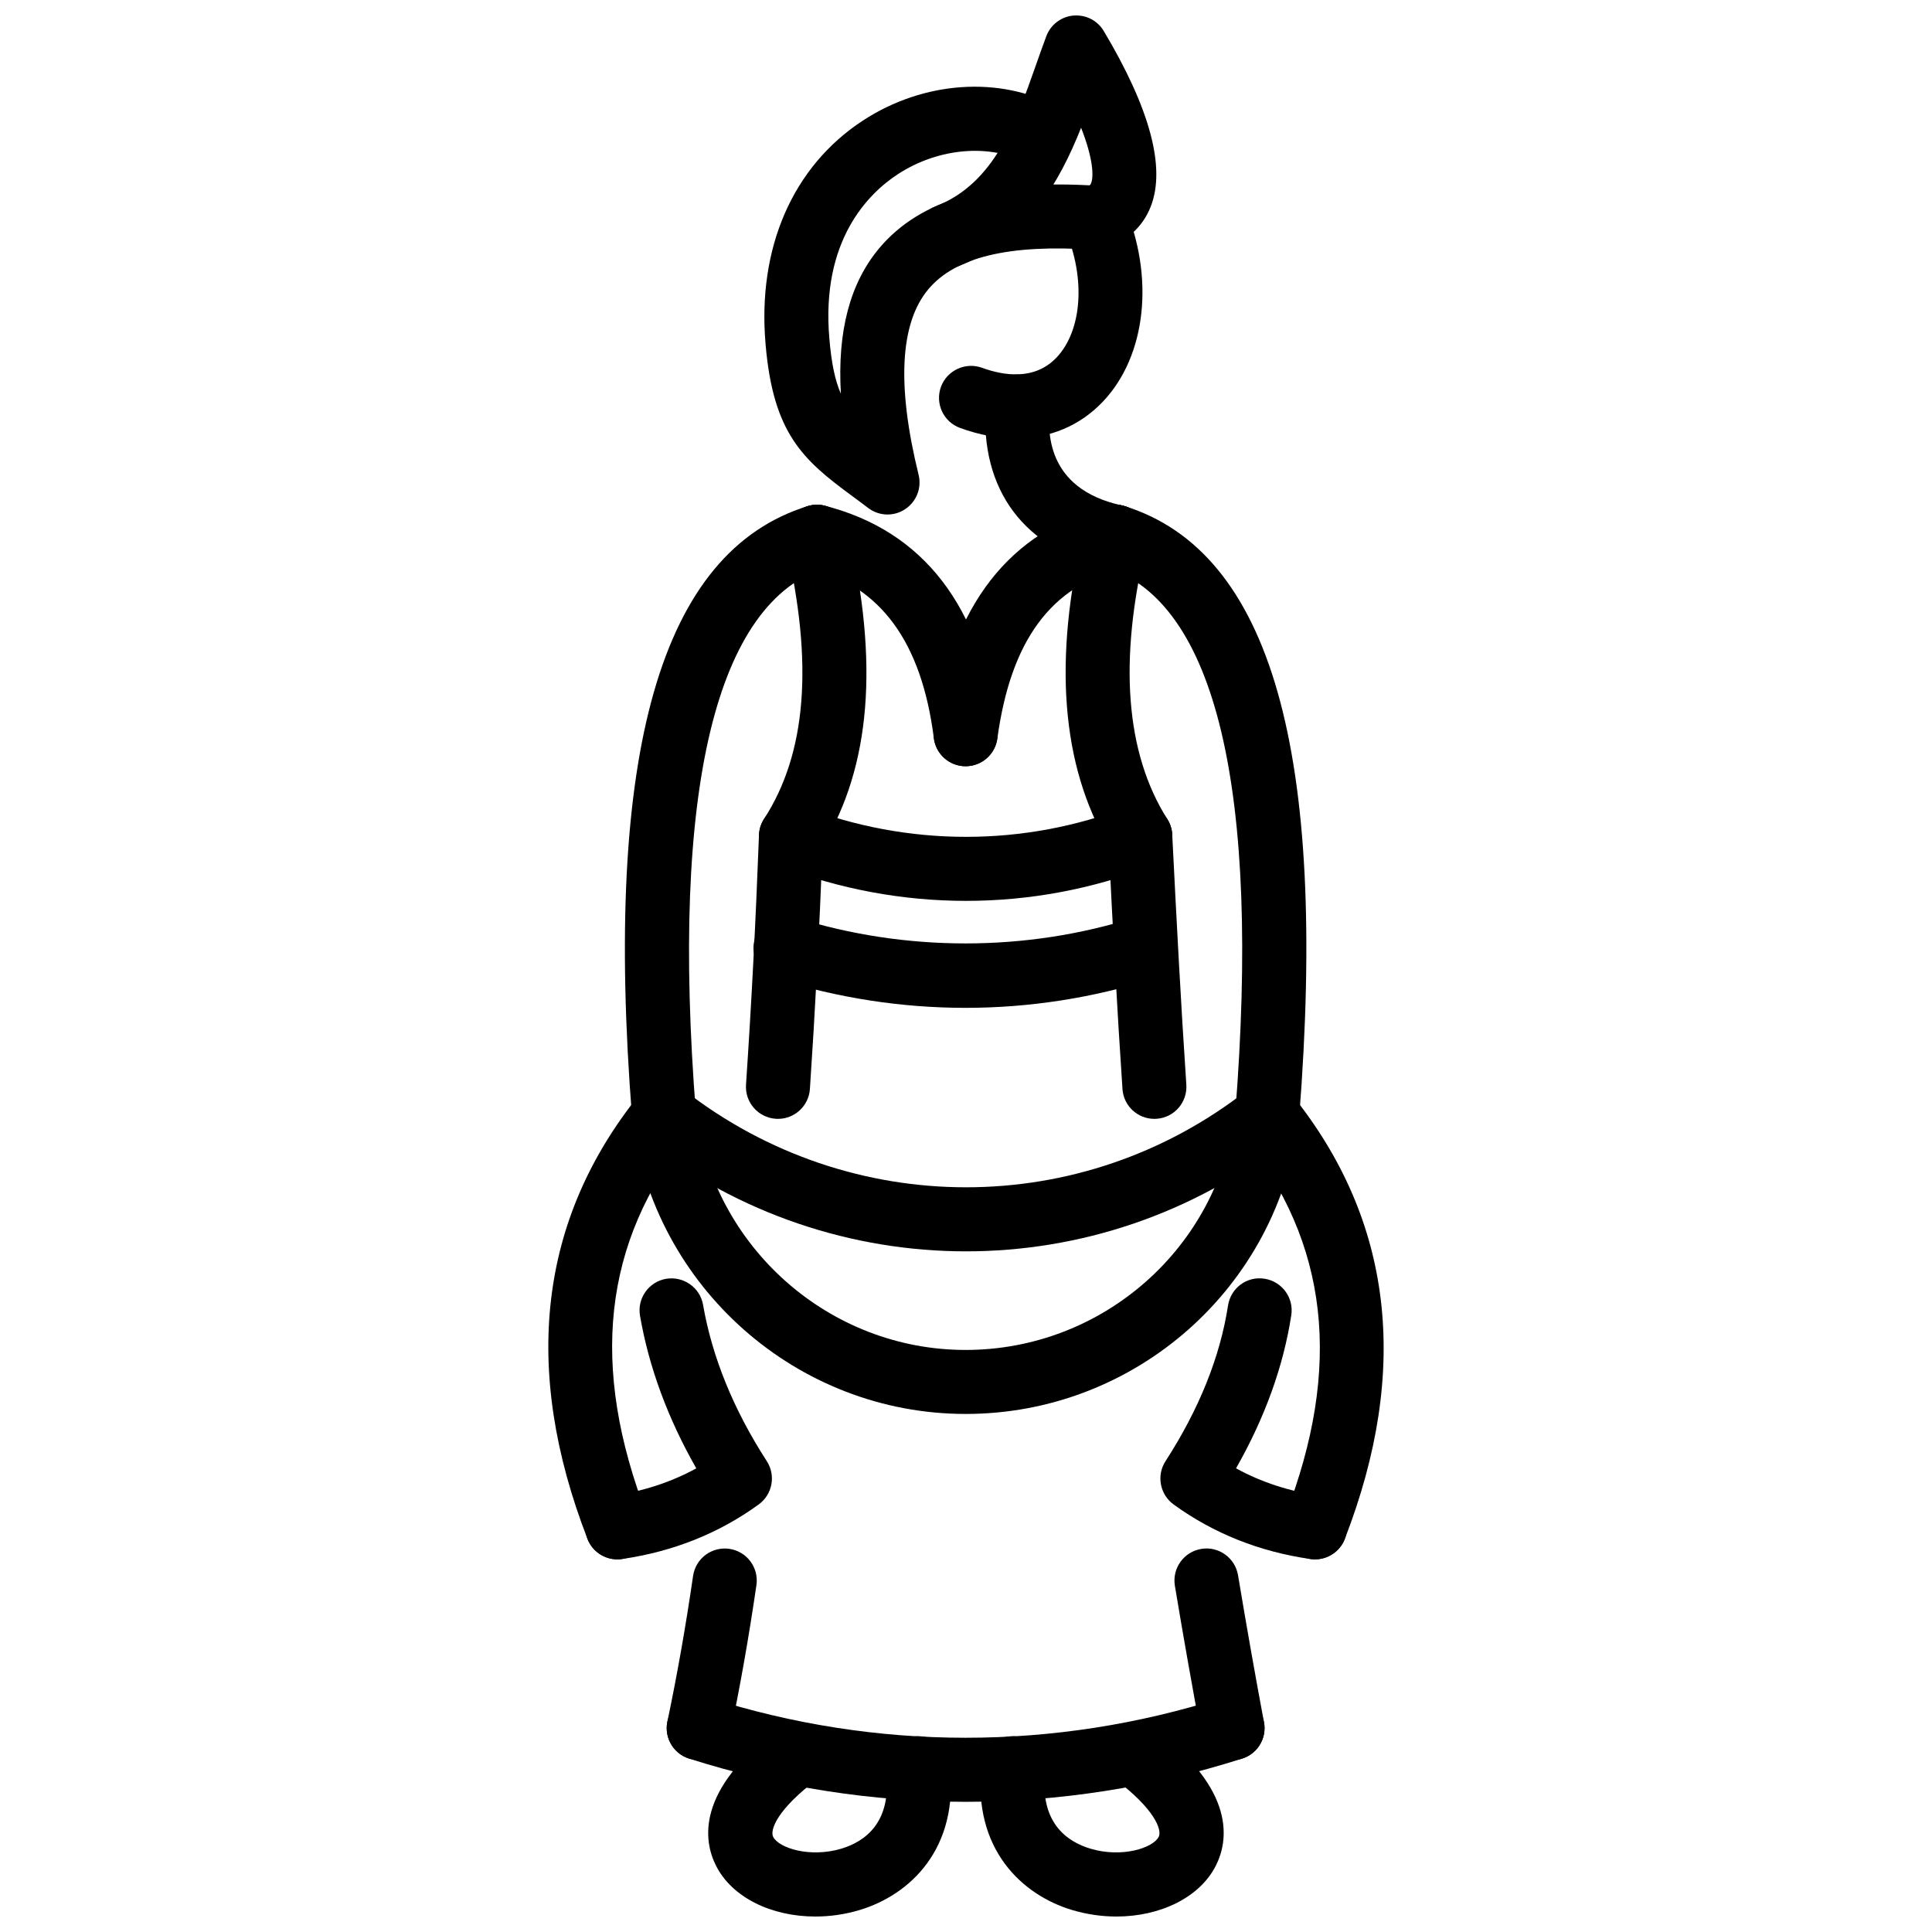 <?xml version="1.0" encoding="UTF-8"?>
<!-- Uploaded to: ICON Repo, www.svgrepo.com, Generator: ICON Repo Mixer Tools -->
<svg width="800px" height="800px" version="1.1" viewBox="144 144 512 512" xmlns="http://www.w3.org/2000/svg">
 <defs>
  <clipPath id="c">
   <path d="m331 600h66v51.902h-66z"/>
  </clipPath>
  <clipPath id="b">
   <path d="m403 600h66v51.902h-66z"/>
  </clipPath>
  <clipPath id="a">
   <path d="m386 148.09h65v67.906h-65z"/>
  </clipPath>
 </defs>
 <path d="m470.62 610.44c-4 0-7.566-2.844-8.332-6.926-2.316-12.41-4.625-25.418-6.934-39.266-0.762-4.625 2.359-8.996 6.973-9.766 4.598-0.793 8.996 2.348 9.766 6.973 2.289 13.75 4.578 26.637 6.875 38.949 0.863 4.606-2.18 9.035-6.785 9.895-0.52 0.102-1.047 0.141-1.562 0.141zm-20.703-169.93c-4.43 0-8.152-3.426-8.449-7.906-1.398-20.664-2.535-42.133-3.644-64.418-12.602-21.363-14.789-49.582-6.488-83.926 1.09-4.562 5.676-7.356 10.234-6.254 4.559 1.098 7.352 5.688 6.25 10.238-7.43 30.773-5.566 55.277 5.539 72.836 0.781 1.234 1.227 2.648 1.297 4.109 1.148 22.945 2.309 45.035 3.734 66.266 0.316 4.676-3.211 8.719-7.887 9.035-0.199 0.02-0.387 0.02-0.586 0.02z"/>
 <path d="m399.9 621.5c-24.672 0-49.324-3.824-73.309-11.461-4.461-1.426-6.93-6.191-5.508-10.66 1.422-4.457 6.176-6.906 10.66-5.508 44.574 14.203 91.723 14.203 136.32 0 4.449-1.406 9.23 1.051 10.66 5.508 1.418 4.469-1.039 9.23-5.508 10.66-23.98 7.637-48.645 11.461-73.312 11.461z"/>
 <g clip-path="url(#c)">
  <path d="m360.06 651.9c-11.574 0-22.047-5.012-26.309-13.473-3.289-6.508-5.508-19.891 16.504-36.363 3.738-2.824 9.078-2.051 11.871 1.703 2.809 3.746 2.047 9.062-1.707 11.867-10.203 7.648-12.48 13.254-11.52 15.156 1.504 2.981 9.754 5.598 18.066 3.129 6.273-1.891 13.426-6.945 11.863-20.348-0.543-4.644 2.789-8.867 7.438-9.402 4.738-0.574 8.871 2.785 9.41 7.438 2.613 22.355-10.594 34.57-23.828 38.555-3.93 1.184-7.922 1.738-11.789 1.738z"/>
 </g>
 <g clip-path="url(#b)">
  <path d="m439.86 651.9c-3.824 0-7.777-0.555-11.66-1.703-13.273-3.941-26.57-16.137-24.082-38.543 0.516-4.656 4.637-8.074 9.371-7.488 4.656 0.516 8.004 4.715 7.488 9.371-1.496 13.453 5.727 18.523 12.055 20.395 8.27 2.465 16.531-0.18 18.039-3.16 0.961-1.91-1.289-7.519-11.422-15.145-3.746-2.812-4.496-8.133-1.676-11.879 2.805-3.746 8.133-4.488 11.879-1.676 21.871 16.473 19.645 29.836 16.363 36.336-4.266 8.461-14.766 13.492-26.355 13.492z"/>
 </g>
 <path d="m399.89 347.06c-4.211 0-7.859-3.129-8.406-7.41-3.254-25.535-14.074-40.316-33.082-45.191-4.543-1.164-7.277-5.785-6.113-10.32 1.16-4.543 5.789-7.285 10.32-6.113 26.145 6.707 41.523 26.715 45.699 59.473 0.59 4.652-2.695 8.895-7.34 9.488-0.359 0.051-0.723 0.074-1.078 0.074z"/>
 <path d="m399.91 347.06c-0.383 0-0.773-0.023-1.164-0.078-4.641-0.641-7.887-4.918-7.25-9.559 4.508-32.828 19.984-52.812 46.008-59.398 4.477-1.18 9.152 1.59 10.301 6.141 1.148 4.543-1.594 9.152-6.141 10.301-19.188 4.859-29.785 19.242-33.359 45.266-0.586 4.246-4.219 7.328-8.395 7.328z"/>
 <path d="m400.01 382.74c-16.715 0-33.465-3.074-49.449-9.223-4.375-1.68-6.551-6.586-4.867-10.961 1.68-4.367 6.602-6.547 10.961-4.867 28.023 10.777 58.742 10.777 86.469 0.012 4.367-1.719 9.293 0.469 10.977 4.836 1.695 4.367-0.465 9.281-4.836 10.977-15.84 6.152-32.531 9.227-49.254 9.227z"/>
 <path d="m399.86 411.09c-16.871 0-33.77-2.59-50.242-7.777-4.469-1.41-6.953-6.172-5.547-10.641 1.418-4.469 6.16-6.945 10.641-5.547 29.176 9.188 61.164 9.188 90.059 0.012 4.438-1.43 9.223 1.047 10.648 5.512 1.418 4.469-1.051 9.238-5.516 10.652-16.328 5.191-33.168 7.789-50.043 7.789z"/>
 <path d="m319.95 447.98c-4.383 0-8.098-3.367-8.445-7.816-7.617-96.93 7.582-149.93 46.484-162.02 4.449-1.387 9.227 1.105 10.613 5.582 1.391 4.473-1.105 9.227-5.582 10.613-29.352 9.129-41.316 59.094-34.605 144.5 0.367 4.664-3.121 8.758-7.789 9.125-0.223 0.008-0.449 0.02-0.676 0.02z"/>
 <path d="m413.19 260.18c-4.711 0-9.684-0.918-14.77-2.773-4.398-1.609-6.66-6.477-5.059-10.883 1.613-4.394 6.492-6.637 10.883-5.059 5.824 2.129 13.988 3.379 19.762-2.731 6.785-7.168 7.738-21.023 2.309-33.691-1.844-4.309 0.148-9.297 4.457-11.141 4.289-1.836 9.293 0.148 11.133 4.453 8.141 19.004 5.894 39.914-5.586 52.039-6.109 6.461-14.145 9.785-23.129 9.785z"/>
 <path d="m379.2 280.35c-1.824 0-3.641-0.59-5.16-1.754-1.539-1.18-3.016-2.269-4.422-3.305-12.793-9.426-20.738-16.402-22.734-40.094-2.219-25.469 7.176-47.066 25.781-59.238 16.078-10.523 36.367-11.918 51.719-3.551 4.109 2.242 5.625 7.394 3.387 11.504-2.25 4.106-7.398 5.641-11.512 3.383-9.758-5.32-23.551-4.164-34.312 2.863-7.758 5.07-20.438 17.484-18.156 43.586 0.555 6.578 1.512 11.094 3.051 14.59-0.965-16.586 2.418-29.316 10.184-38.578 10.867-12.957 29.672-18.359 57.66-16.52 4.664 0.312 8.211 4.348 7.894 9.023-0.309 4.672-4.07 8.203-9.023 7.906-22.148-1.465-36.395 1.965-43.535 10.488-7.527 8.98-8.398 25.527-2.582 49.176 0.863 3.496-0.578 7.152-3.598 9.125-1.41 0.934-3.023 1.395-4.641 1.395z"/>
 <path d="m479.84 447.98c-0.227 0-0.445-0.012-0.672-0.02-4.676-0.367-8.164-4.457-7.797-9.125 6.715-85.383-5.152-135.35-34.324-144.5-4.469-1.402-6.965-6.16-5.559-10.629s6.172-6.973 10.629-5.559c38.684 12.129 53.789 65.125 46.172 162.02-0.355 4.445-4.07 7.816-8.449 7.816z"/>
 <path d="m439.59 294.73c-0.594 0-1.199-0.062-1.805-0.191-22.277-4.824-34.141-20.641-32.551-43.387 0.316-4.676 4.172-8.281 9.055-7.871 4.664 0.32 8.191 4.379 7.863 9.051-0.367 5.231-1.477 21.148 19.219 25.625 4.578 0.992 7.488 5.508 6.5 10.086-0.863 3.973-4.379 6.688-8.281 6.688z"/>
 <g clip-path="url(#a)">
  <path d="m395.01 215.08c-3.394 0-6.598-2.051-7.906-5.402-1.699-4.367 0.461-9.281 4.824-10.984 15.566-6.062 21.215-22.125 26.68-37.652 0.902-2.57 1.781-5.078 2.684-7.469 1.148-3.047 3.941-5.164 7.184-5.453 3.32-0.254 6.371 1.309 8.035 4.106 12.273 20.574 16.465 36.215 12.453 46.496-2.148 5.504-6.449 9.348-12.441 11.121-4.527 1.336-9.211-1.242-10.539-5.727-1.328-4.488 1.227-9.207 5.727-10.539 1.188-0.352 1.316-0.699 1.445-1.031 0.723-1.844 0.535-6.574-2.656-14.691-5.793 14.566-14.312 29.594-32.406 36.645-1.016 0.395-2.059 0.582-3.082 0.582z"/>
 </g>
 <path d="m400.01 475.62c-30.043 0-60.117-9.809-85.266-29.43-3.691-2.883-4.348-8.211-1.465-11.906 2.898-3.695 8.219-4.34 11.906-1.465 44.125 34.422 105.55 34.441 149.4 0.02 3.695-2.914 9.035-2.258 11.906 1.426 2.902 3.684 2.258 9.016-1.426 11.906-25 19.633-55.016 29.449-85.059 29.449z"/>
 <path d="m307.6 557.25c-3.398 0-6.606-2.059-7.91-5.418-17.465-45.051-12.867-84.637 13.66-117.64 2.934-3.676 8.27-4.25 11.926-1.297 3.648 2.934 4.231 8.27 1.297 11.918-22.777 28.352-26.398 61.348-11.066 100.88 1.695 4.367-0.477 9.281-4.844 10.977-1 0.395-2.043 0.582-3.062 0.582z"/>
 <path d="m399.9 518.71c-44.68 0-82.66-33.59-88.348-78.137-0.594-4.644 2.695-8.887 7.34-9.48 4.68-0.652 8.895 2.684 9.488 7.34 4.606 36.098 35.355 63.316 71.52 63.316 36.422 0 67.16-27.203 71.512-63.258 0.555-4.656 4.856-7.973 9.43-7.41 4.656 0.555 7.973 4.785 7.41 9.43-5.371 44.59-43.348 78.199-88.352 78.199z"/>
 <path d="m307.59 557.24c-4.156 0-7.781-3.051-8.387-7.281-0.664-4.637 2.562-8.934 7.195-9.598 8.02-1.141 15.43-3.566 22.125-7.231-7.543-13.234-12.551-26.805-14.91-40.426-0.801-4.617 2.293-9.004 6.91-9.809 4.609-0.762 9.004 2.297 9.801 6.914 2.406 13.879 8.09 27.805 16.883 41.406 2.445 3.785 1.512 8.816-2.133 11.473-10.566 7.676-22.773 12.539-36.281 14.473-0.402 0.059-0.809 0.078-1.203 0.078z"/>
 <path d="m492.49 557.25c-1.02 0-2.059-0.188-3.062-0.586-4.367-1.695-6.539-6.606-4.844-10.965 15.266-39.387 11.551-72.383-11.363-100.88-2.941-3.656-2.359-8.996 1.289-11.926 3.676-2.961 8.996-2.348 11.926 1.289 26.668 33.176 31.363 72.746 13.957 117.64-1.293 3.363-4.504 5.426-7.902 5.426z"/>
 <path d="m492.5 557.24c-0.395 0-0.801-0.02-1.207-0.078-13.52-1.93-25.727-6.805-36.285-14.473-3.637-2.656-4.578-7.688-2.129-11.473 8.895-13.77 14.473-27.648 16.562-41.246 0.715-4.625 5.004-7.844 9.668-7.094 4.637 0.715 7.805 5.043 7.094 9.668-2.082 13.531-6.992 27.141-14.641 40.582 6.688 3.664 14.105 6.094 22.129 7.231 4.637 0.664 7.856 4.961 7.203 9.598-0.609 4.234-4.246 7.285-8.395 7.285z"/>
 <path d="m329.18 610.44c-0.574 0-1.16-0.051-1.75-0.18-4.582-0.961-7.523-5.449-6.562-10.035 2.625-12.57 4.856-25.191 6.805-38.594 0.68-4.644 4.957-7.836 9.617-7.172 4.637 0.672 7.844 4.984 7.172 9.609-2.008 13.758-4.293 26.715-6.992 39.625-0.832 4.004-4.359 6.746-8.289 6.746zm20.992-169.93c-0.191 0-0.387 0-0.578-0.02-4.676-0.316-8.207-4.359-7.894-9.035 1.426-21.09 2.582-43.352 3.438-66.16 0.055-1.527 0.523-3.012 1.352-4.289 11.242-17.371 13.125-41.191 5.766-72.832-1.059-4.562 1.777-9.125 6.34-10.184 4.578-1.059 9.125 1.777 10.184 6.34 8.195 35.219 5.984 62.684-6.777 83.855-0.852 22.188-1.984 43.848-3.371 64.418-0.305 4.481-4.035 7.906-8.457 7.906z"/>
</svg>